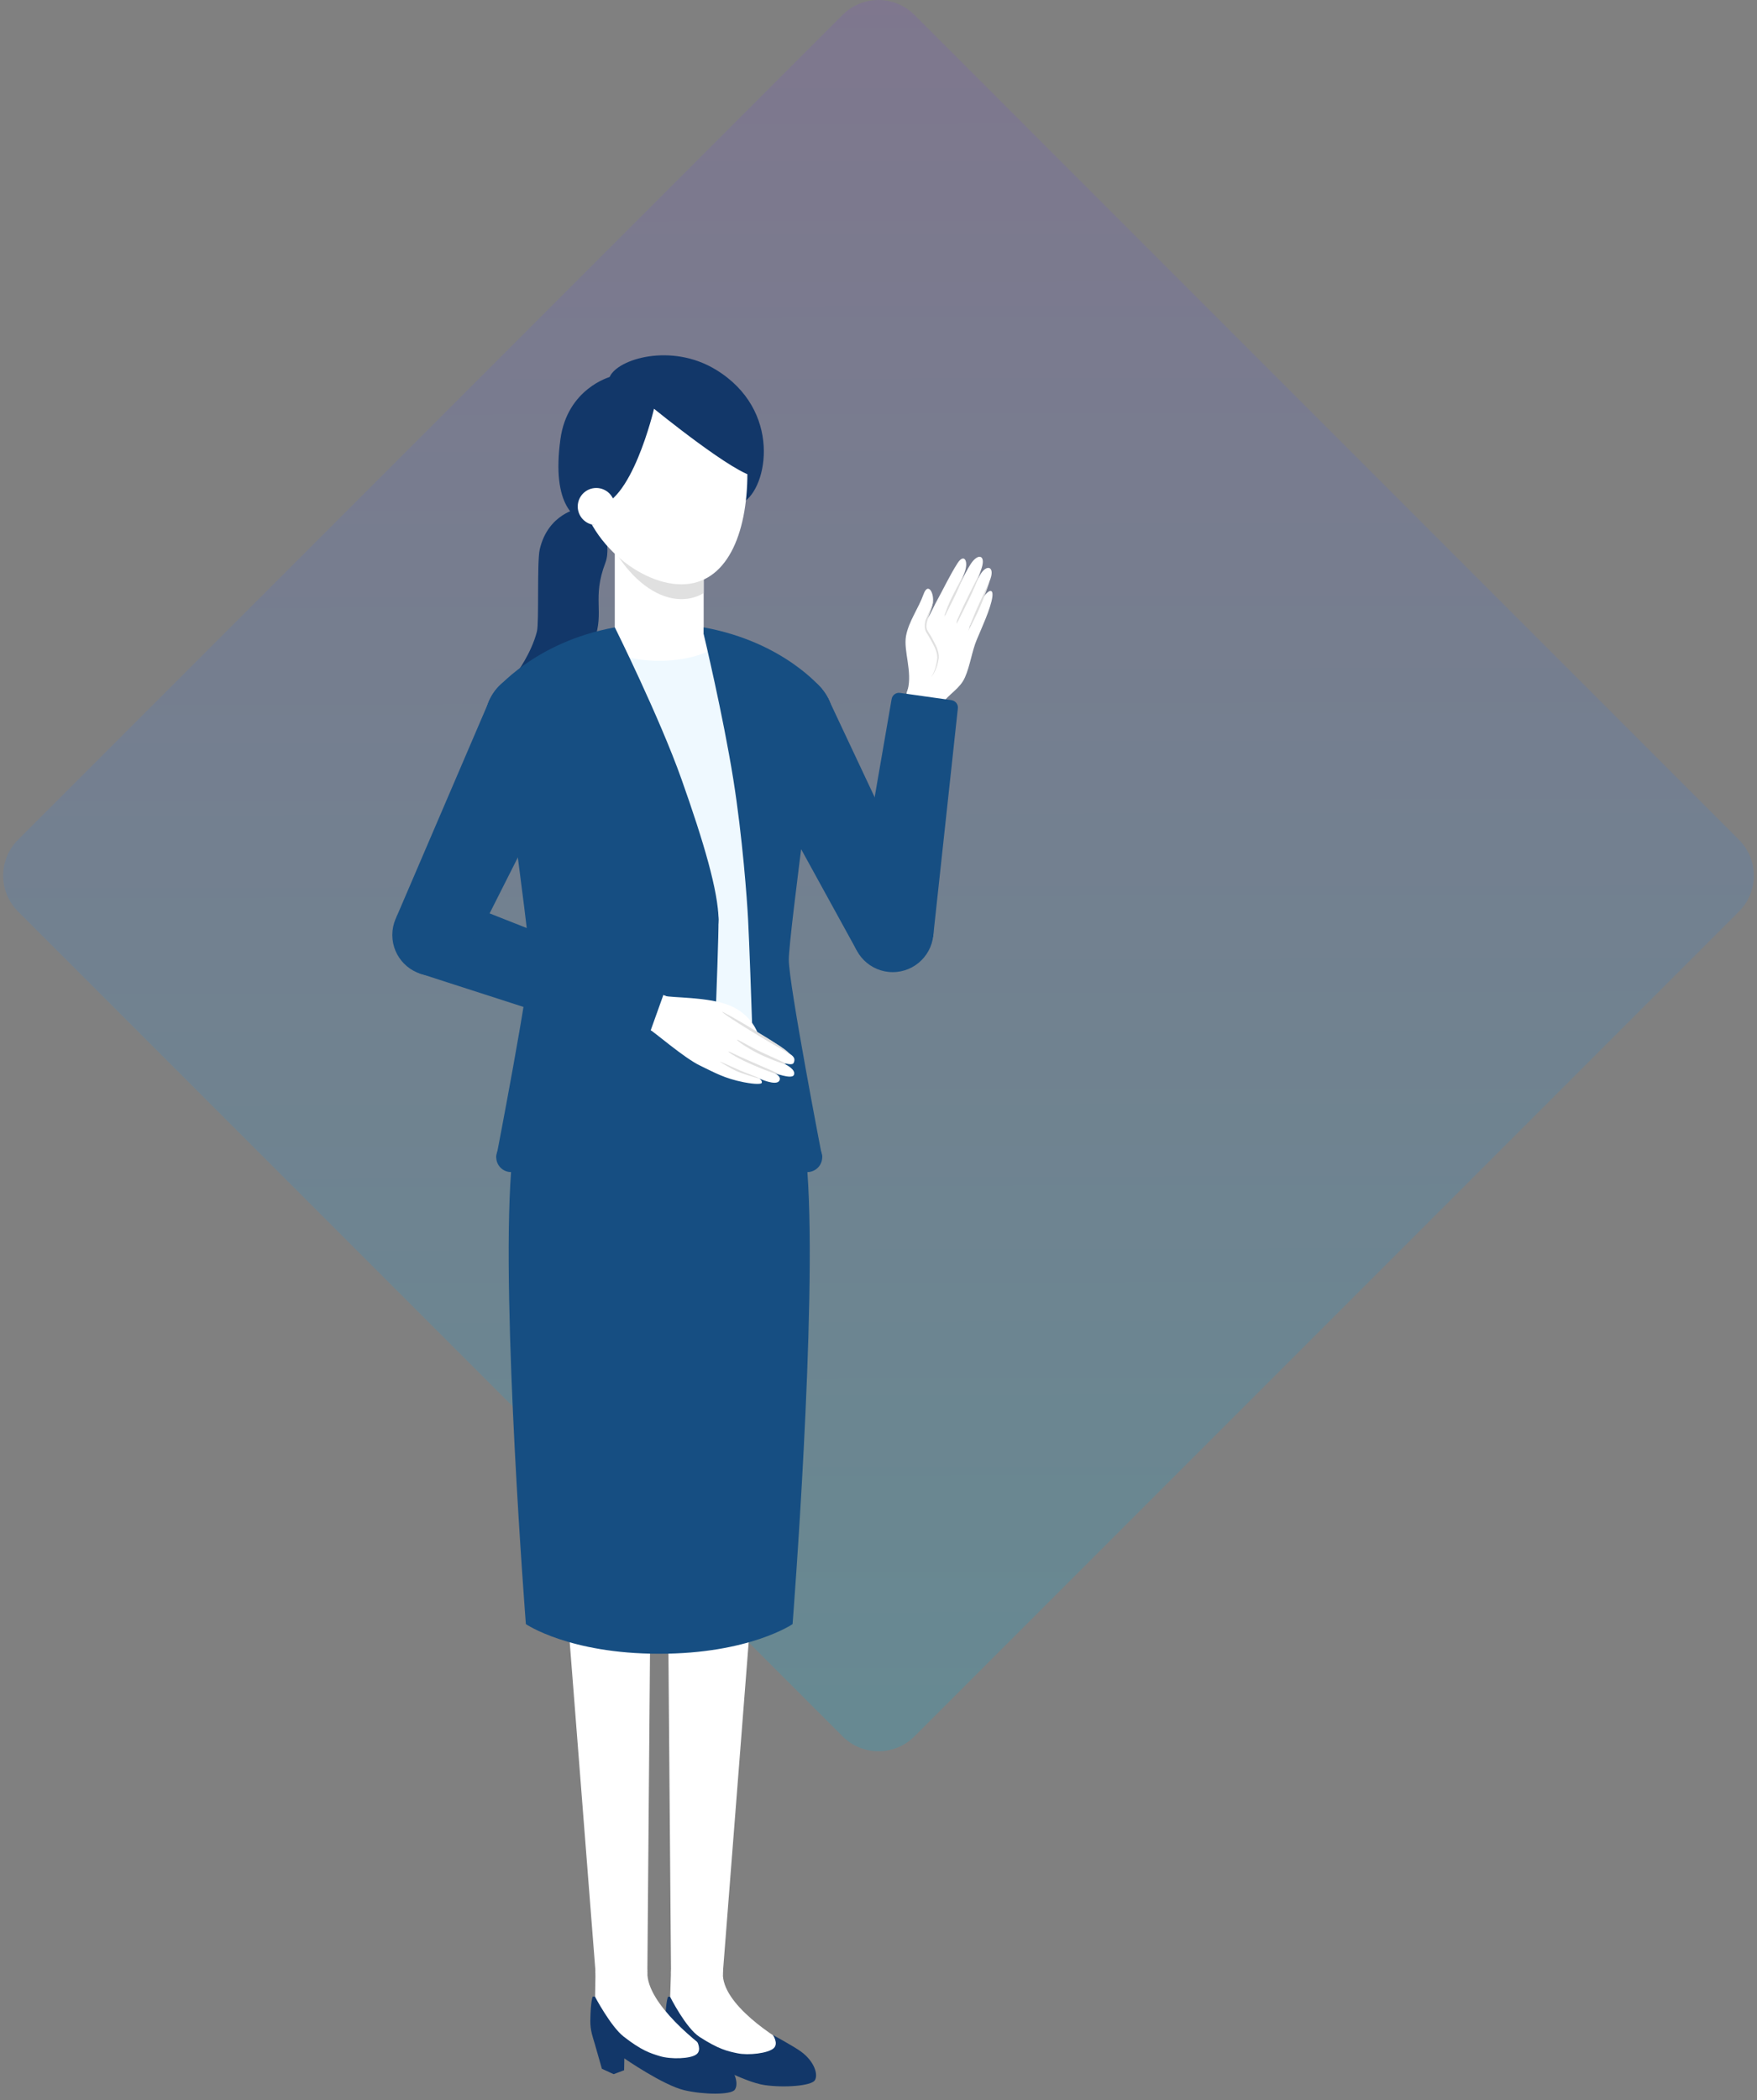 <svg width="277" height="331" viewBox="0 0 277 331" fill="none" xmlns="http://www.w3.org/2000/svg">
<rect x="0" y="0" width="277" height="331" fill="#808080" stroke="none"/>
<path d="M132.841 2.344C135.966 -0.781 141.032 -0.781 144.156 2.344L274.156 132.344C277.281 135.468 277.281 140.534 274.156 143.659L144.159 273.656C141.034 276.781 135.968 276.781 132.844 273.656L2.844 143.656C-0.281 140.532 -0.281 135.466 2.844 132.341L132.841 2.344Z" fill="url(#paint0_linear_87_47798)" fill-opacity="0.2"/>
<g clip-path="url(#clip0_87_47798)">
<g clip-path="url(#clip1_87_47798)">
<path d="M94.143 81.041C94.143 81.041 96.631 85.561 95.439 88.702C93.302 94.32 95.323 96.294 93.711 100.86C91.317 107.623 81.412 106.116 81.412 106.116C81.412 106.116 83.76 103.009 84.648 99.529C85.01 98.104 84.636 88.597 85.091 86.588C86.4 80.912 91.235 80.141 91.235 80.141L94.143 81.052V81.041Z" fill="#123769"/>
<path d="M96.152 59.34C97.437 56.561 105.811 54.015 112.807 58.231C123.365 64.608 121.041 76.953 117.14 79.183C115.002 80.41 94.4 63.148 96.152 59.34Z" fill="#123769"/>
<path d="M103.93 57.051C112.316 57.051 119.113 63.323 119.113 71.067C119.113 78.81 112.316 85.082 103.93 85.082" fill="#123769"/>
<path d="M110.938 114.63H96.923V79.592H110.938V114.63Z" fill="white"/>
<path d="M103.93 93.607C100.06 93.607 96.923 90.47 96.923 86.6C96.923 82.73 100.06 79.592 103.93 79.592C107.801 79.592 110.938 82.73 110.938 86.6C110.938 90.47 107.801 93.607 103.93 93.607Z" fill="white"/>
<path d="M103.93 107.623C100.06 107.623 96.923 104.485 96.923 100.615C96.923 96.745 100.06 93.607 103.93 93.607C107.801 93.607 110.938 96.745 110.938 100.615C110.938 104.485 107.801 107.623 103.93 107.623Z" fill="white"/>
<path d="M103.93 121.638C100.06 121.638 96.923 118.5 96.923 114.63C96.923 110.76 100.06 107.623 103.93 107.623C107.801 107.623 110.938 110.76 110.938 114.63C110.938 118.5 107.801 121.638 103.93 121.638Z" fill="white"/>
<path d="M103.93 82.746C99.415 82.746 95.755 79.085 95.755 74.57C95.755 70.055 99.415 66.395 103.93 66.395C108.446 66.395 112.106 70.055 112.106 74.57C112.106 79.085 108.446 82.746 103.93 82.746Z" fill="white"/>
<path d="M110.938 74.57C110.938 82.477 110.938 93.479 110.938 93.479C109.898 94.086 108.731 94.425 107.434 94.425C100.333 94.425 93.419 84.241 93.419 74.57C93.419 64.9 96.841 57.168 103.93 57.168C111.02 57.168 110.938 64.9 110.938 74.57Z" fill="#E0E0E0"/>
<path d="M117.829 74.57C117.829 84.241 114.535 92.089 107.434 92.089C100.333 92.089 91.083 84.241 91.083 74.57C91.083 64.9 96.841 57.168 103.93 57.168C111.02 57.168 117.829 64.9 117.829 74.57Z" fill="white"/>
<path d="M103.113 64.409C103.113 64.409 99.492 79.826 93.84 79.826H92.999C91.072 77.42 89.915 74.383 89.915 71.067C89.915 63.323 96.187 57.051 103.93 57.051C111.674 57.051 118.716 62.926 118.716 70.669C118.716 71.522 119.113 73.788 119.113 75.096C116.124 75.026 103.113 64.421 103.113 64.421V64.409Z" fill="#123769"/>
<path d="M96.152 59.411C96.152 59.411 89.436 61.244 88.35 69.233C86.925 79.709 90.686 82.162 93.291 82.664C97.764 83.517 96.152 59.411 96.152 59.411Z" fill="#123769"/>
<path d="M94.003 82.746C92.39 82.746 91.083 81.439 91.083 79.826C91.083 78.213 92.39 76.906 94.003 76.906C95.616 76.906 96.923 78.213 96.923 79.826C96.923 81.439 95.616 82.746 94.003 82.746Z" fill="white"/>
</g>
<path d="M119.242 243.324L105.238 242.833L103.93 179.683L124.941 180.419L119.242 243.324Z" fill="white"/>
<path d="M114.069 190.549C108.268 190.346 103.729 185.479 103.931 179.677C104.134 173.875 109.001 169.336 114.803 169.539C120.605 169.741 125.144 174.609 124.941 180.411C124.739 186.212 119.871 190.751 114.069 190.549Z" fill="white"/>
<path d="M109.875 314.871C107.618 314.871 105.788 313.041 105.788 310.783C105.788 308.526 107.618 306.696 109.875 306.696C112.133 306.696 113.963 308.526 113.963 310.783C113.963 313.041 112.133 314.871 109.875 314.871Z" fill="white"/>
<path d="M113.963 310.924L105.788 310.632L105.239 242.833L119.242 243.324L113.963 310.924Z" fill="white"/>
<path d="M112.235 250.086C108.364 250.086 105.227 246.949 105.227 243.079C105.227 239.208 108.364 236.071 112.235 236.071C116.105 236.071 119.242 239.208 119.242 243.079C119.242 246.949 116.105 250.086 112.235 250.086Z" fill="white"/>
<path d="M127.008 325.336C127.125 326.948 125.91 328.338 124.299 328.455C122.687 328.571 121.297 327.357 121.18 325.745C121.063 324.133 122.278 322.744 123.89 322.627C125.502 322.51 126.891 323.725 127.008 325.336Z" fill="white"/>
<path d="M122.991 328.245L108.683 322.93L109.583 318.948L124.1 325.547L122.991 328.245Z" fill="white"/>
<path d="M113.963 310.924L105.787 310.644L105.507 319.24L124.1 325.546L125.549 323.012C122.068 321.12 113.788 315.841 113.963 310.924Z" fill="white"/>
<path d="M109.583 323.036C107.326 323.036 105.495 321.205 105.495 318.948C105.495 316.69 107.326 314.86 109.583 314.86C111.841 314.86 113.671 316.69 113.671 318.948C113.671 321.205 111.841 323.036 109.583 323.036Z" fill="white"/>
<path d="M105.297 314.696H105.647C105.647 314.696 108.111 319.613 110.284 321.015C113.285 322.954 114.675 323.269 116.264 323.596C117.98 323.958 121.122 323.608 121.986 322.79C122.781 322.043 121.846 320.711 121.846 320.711C121.846 320.711 125.14 322.498 126.296 323.339C128.422 324.904 129.017 326.983 128.457 327.859C127.896 328.735 123.657 329.062 120.526 328.606C117.163 328.116 110.693 324.437 110.693 324.437L110.05 326.387L108.392 326.971L106.558 326.084C106.558 326.084 105.974 323.911 105.519 322.171C105.238 321.108 104.83 320.022 104.876 318.469C104.981 315.315 105.32 314.673 105.32 314.673L105.297 314.696Z" fill="#123769"/>
<path d="M102.622 242.834L88.606 243.324L82.907 180.419L103.918 179.684L102.622 242.834Z" fill="white"/>
<path d="M82.913 180.424C82.71 174.622 87.249 169.754 93.051 169.552C98.853 169.349 103.72 173.888 103.923 179.69C104.126 185.492 99.587 190.359 93.785 190.562C87.983 190.764 83.116 186.225 82.913 180.424Z" fill="white"/>
<path d="M97.985 314.871C95.728 314.871 93.898 313.041 93.898 310.784C93.898 308.526 95.728 306.696 97.985 306.696C100.243 306.696 102.073 308.526 102.073 310.784C102.073 313.041 100.243 314.871 97.985 314.871Z" fill="white"/>
<path d="M97.833 323.035C95.576 323.035 93.745 321.205 93.745 318.947C93.745 316.69 95.576 314.86 97.833 314.86C100.091 314.86 101.921 316.69 101.921 318.947C101.921 321.205 100.091 323.035 97.833 323.035Z" fill="white"/>
<path d="M111.72 329.704C110.107 329.704 108.8 328.397 108.8 326.784C108.8 325.172 110.107 323.864 111.72 323.864C113.333 323.864 114.64 325.172 114.64 326.784C114.64 328.397 113.333 329.704 111.72 329.704Z" fill="white"/>
<path d="M110.389 329.389L96.584 322.848L97.833 318.947L111.72 326.784L110.389 329.389Z" fill="white"/>
<path d="M102.061 310.854L93.886 310.713L93.745 318.889L111.708 326.796L113.378 324.402C110.085 322.206 101.979 315.782 102.061 310.865V310.854Z" fill="white"/>
<path d="M102.061 310.632L93.897 310.924L88.607 243.324L102.622 242.834L102.061 310.632Z" fill="white"/>
<path d="M95.614 250.086C91.744 250.086 88.607 246.949 88.607 243.079C88.607 239.209 91.744 236.071 95.614 236.071C99.484 236.071 102.622 239.209 102.622 243.079C102.622 246.949 99.484 250.086 95.614 250.086Z" fill="white"/>
<path d="M98.265 323.035C96.008 323.035 94.178 321.205 94.178 318.947C94.178 316.69 96.008 314.86 98.265 314.86C100.523 314.86 102.353 316.69 102.353 318.947C102.353 321.205 100.523 323.035 98.265 323.035Z" fill="white"/>
<path d="M93.442 314.661H93.793C93.793 314.661 96.28 319.368 98.312 320.956C101.127 323.152 102.494 323.584 104.047 324.051C105.717 324.565 108.882 324.495 109.817 323.748C110.681 323.07 109.863 321.669 109.863 321.669C109.863 321.669 112.993 323.736 114.068 324.67C116.053 326.411 116.462 328.536 115.831 329.354C115.201 330.171 110.938 330.136 107.866 329.412C104.549 328.63 98.429 324.402 98.429 324.402L98.394 326.27L96.747 326.889L94.89 326.037C94.89 326.037 94.271 323.876 93.781 322.148C93.477 321.097 93.045 320.01 93.068 318.457C93.115 315.304 93.442 314.661 93.442 314.661Z" fill="#123769"/>
<path d="M103.93 197.565C91.675 197.565 81.74 189.721 81.74 180.046C81.74 170.37 91.675 162.527 103.93 162.527C116.186 162.527 126.121 170.37 126.121 180.046C126.121 189.721 116.186 197.565 103.93 197.565Z" fill="white"/>
<path d="M103.93 127.489C89.095 127.489 77.068 121.214 77.068 113.474C77.068 105.733 89.095 99.459 103.93 99.459C118.766 99.459 130.793 105.733 130.793 113.474C130.793 121.214 118.766 127.489 103.93 127.489Z" fill="white"/>
<path d="M103.93 162.527C94.255 162.527 86.411 154.683 86.411 145.008C86.411 135.332 94.255 127.489 103.93 127.489C113.606 127.489 121.449 135.332 121.449 145.008C121.449 154.683 113.606 162.527 103.93 162.527Z" fill="#EFF9FF"/>
<path d="M103.93 134.497C94.255 134.497 86.411 126.653 86.411 116.978C86.411 107.302 94.255 99.459 103.93 99.459C113.606 99.459 121.449 107.302 121.449 116.978C121.449 126.653 113.606 134.497 103.93 134.497Z" fill="white"/>
<path d="M103.93 145.008C94.255 145.008 86.411 137.164 86.411 127.489C86.411 117.813 94.255 109.97 103.93 109.97C113.606 109.97 121.449 117.813 121.449 127.489C121.449 137.164 113.606 145.008 103.93 145.008Z" fill="#EFF9FF"/>
<path d="M103.93 180.046C94.255 180.046 86.411 172.202 86.411 162.527C86.411 152.851 94.255 145.008 103.93 145.008C113.606 145.008 121.449 152.851 121.449 162.527C121.449 172.202 113.606 180.046 103.93 180.046Z" fill="#EFF9FF"/>
<path d="M93.419 190.557C87.614 190.557 82.908 185.851 82.908 180.046C82.908 174.24 87.614 169.534 93.419 169.534C99.224 169.534 103.93 174.24 103.93 180.046C103.93 185.851 99.224 190.557 93.419 190.557Z" fill="white"/>
<path d="M114.442 190.557C108.636 190.557 103.93 185.851 103.93 180.046C103.93 174.24 108.636 169.534 114.442 169.534C120.247 169.534 124.953 174.24 124.953 180.046C124.953 185.851 120.247 190.557 114.442 190.557Z" fill="white"/>
<path d="M114.442 190.557C108.636 190.557 103.93 185.851 103.93 180.046C103.93 174.24 108.636 169.534 114.442 169.534C120.247 169.534 124.953 174.24 124.953 180.046C124.953 185.851 120.247 190.557 114.442 190.557Z" fill="white"/>
<path d="M123.785 120.481C119.915 120.481 116.778 117.344 116.778 113.474C116.778 109.604 119.915 106.466 123.785 106.466C127.655 106.466 130.793 109.604 130.793 113.474C130.793 117.344 127.655 120.481 123.785 120.481Z" fill="white"/>
<path d="M84.076 120.481C80.205 120.481 77.068 117.344 77.068 113.474C77.068 109.604 80.205 106.466 84.076 106.466C87.946 106.466 91.083 109.604 91.083 113.474C91.083 117.344 87.946 120.481 84.076 120.481Z" fill="white"/>
<path d="M93.699 100.522C94.774 102.589 98.943 104.142 103.93 104.142C108.917 104.142 113.087 102.601 114.161 100.522C123.925 102.624 130.793 107.634 130.793 113.486C130.793 121.229 118.763 127.501 103.93 127.501C89.098 127.501 77.068 121.229 77.068 113.486C77.068 107.634 83.935 102.624 93.699 100.522Z" fill="#EFF9FF"/>
<path d="M93.419 190.557C87.614 190.557 82.908 185.851 82.908 180.046C82.908 174.24 87.614 169.534 93.419 169.534C99.224 169.534 103.93 174.24 103.93 180.046C103.93 185.851 99.224 190.557 93.419 190.557Z" fill="white"/>
<path d="M127.289 184.717C126.121 168.95 121.449 162.527 121.449 162.527C121.449 162.527 118.132 164.863 103.93 164.863C89.728 164.863 86.411 162.527 86.411 162.527C86.411 162.527 81.739 168.95 80.572 184.717C78.995 206.009 82.907 255.961 82.907 255.961C82.907 255.961 89.728 260.633 103.93 260.633C118.132 260.633 124.953 255.961 124.953 255.961C124.953 255.961 128.865 206.009 127.289 184.717Z" fill="#164E82"/>
<path d="M113.274 145.008C113.309 149.609 112.106 177.71 112.106 177.71L105.098 184.717H80.572L78.236 182.382C78.236 182.382 83.503 155.145 83.503 151.245C83.503 147.344 78.025 108.895 78.025 108.895C78.025 108.895 84.169 101.187 96.934 98.875C96.934 98.875 103.965 113.007 107.446 122.817C110.949 132.698 113.25 140.488 113.285 145.008H113.274Z" fill="#164E82"/>
<path d="M80.572 184.717C79.282 184.717 78.236 183.672 78.236 182.381C78.236 181.091 79.282 180.046 80.572 180.046C81.862 180.046 82.908 181.091 82.908 182.381C82.908 183.672 81.862 184.717 80.572 184.717Z" fill="#164E82"/>
<path d="M84.076 121.065C79.883 121.065 76.484 117.666 76.484 113.474C76.484 109.281 79.883 105.882 84.076 105.882C88.268 105.882 91.667 109.281 91.667 113.474C91.667 117.666 88.268 121.065 84.076 121.065Z" fill="#164E82"/>
<path d="M106.266 152.015C102.396 152.015 99.259 148.878 99.259 145.008C99.259 141.138 102.396 138 106.266 138C110.136 138 113.274 141.138 113.274 145.008C113.274 148.878 110.136 152.015 106.266 152.015Z" fill="#164E82"/>
<path d="M105.098 184.717C101.228 184.717 98.091 181.58 98.091 177.71C98.091 173.84 101.228 170.702 105.098 170.702C108.969 170.702 112.106 173.84 112.106 177.71C112.106 181.58 108.969 184.717 105.098 184.717Z" fill="#164E82"/>
<path d="M136.585 148.897L144.912 144.658L130.021 110.297L117.536 116.662L136.585 148.897Z" fill="white"/>
<path d="M123.785 120.481C119.915 120.481 116.777 117.344 116.777 113.474C116.777 109.604 119.915 106.466 123.785 106.466C127.655 106.466 130.792 109.604 130.792 113.474C130.792 117.344 127.655 120.481 123.785 120.481Z" fill="white"/>
<g clip-path="url(#clip2_87_47798)">
<path d="M143.112 108.692C143.854 105.81 142.427 102.565 142.833 100.263C143.239 97.961 144.819 95.853 145.594 93.67C146.368 91.487 147.503 93.834 146.968 95.395C146.685 96.24 146.233 97.126 145.883 97.98C145.269 99.457 148.235 102.214 147.733 104.322C147.459 105.475 147.064 106.107 146.623 107.087C146.179 104.247 145.76 101.379 145.302 98.571C146.358 97.788 146.903 96.116 147.745 94.609C148.597 93.08 149.782 90.588 150.97 88.745C152.03 87.115 152.739 88.494 152.063 90.237C151.386 91.98 149.837 94.913 148.98 96.871C149.031 96.931 148.902 96.965 148.999 96.917C150.123 94.717 151.917 90.581 153.05 88.867C154.184 87.153 155.421 87.437 154.77 89.508C154.135 91.573 151.973 95.439 150.968 97.778C151.059 97.893 150.88 97.805 151.017 97.812C152.025 95.766 153.534 92.27 154.528 90.586C155.512 88.897 156.826 89.239 156.158 91.201C155.49 93.163 153.786 96.64 152.844 98.828C152.881 98.92 152.81 98.877 152.888 98.873C153.544 97.628 154.524 94.961 155.12 94.034C155.716 93.107 156.645 92.563 156.447 94.077C156.217 95.845 154.758 98.981 154.002 100.792C153.24 102.587 152.937 104.945 152.129 106.759C151.321 108.573 149.67 109.294 148.48 110.933L143.091 108.683L143.112 108.692Z" fill="white"/>
<path d="M146.945 107.134C145.46 106.504 143.746 107.197 143.116 108.681C142.486 110.166 143.179 111.88 144.663 112.51C146.148 113.14 147.862 112.447 148.492 110.963C149.122 109.479 148.429 107.765 146.945 107.134Z" fill="white"/>
<path d="M146.784 106.736C147.406 105.808 147.673 104.703 147.773 103.629C147.76 102.583 147.137 101.57 146.623 100.629L146.202 99.917C145.635 99.22 145.722 98.178 146.068 97.424C146.463 96.374 147.127 95.437 147.107 94.287C147.209 95.422 146.615 96.464 146.287 97.504C146.131 98.022 145.977 98.565 146.096 99.06C146.225 99.534 146.635 99.974 146.891 100.476C147.404 101.48 148.057 102.481 148.005 103.651C147.86 104.77 147.5 105.886 146.779 106.747L146.784 106.736Z" fill="#E0E0E0"/>
<path d="M152.619 99.507C153.481 96.878 154.809 94.168 155.998 91.666C155.147 94.388 153.975 96.999 152.619 99.507Z" fill="#E0E0E0"/>
<path d="M150.807 98.306C150.776 97.9 150.985 97.557 151.131 97.213C152.173 94.788 153.414 92.434 154.602 90.084C153.618 92.94 152.184 95.63 150.818 98.311L150.807 98.306Z" fill="#E0E0E0"/>
<path d="M148.868 97.255C149.495 94.73 151.044 92.456 152.131 90.075C151.324 92.575 150.073 94.924 148.868 97.255Z" fill="#E0E0E0"/>
</g>
<path d="M148.72 110.25L142.927 109.432L136.013 146.199L145.275 147.507L148.72 110.25Z" fill="white"/>
<path d="M145.812 112.75C144.199 112.75 142.892 111.442 142.892 109.83C142.892 108.217 144.199 106.91 145.812 106.91C147.424 106.91 148.732 108.217 148.732 109.83C148.732 111.442 147.424 112.75 145.812 112.75Z" fill="white"/>
<path d="M140.661 151.536C138.081 151.536 135.989 149.445 135.989 146.865C135.989 144.285 138.081 142.193 140.661 142.193C143.241 142.193 145.333 144.285 145.333 146.865C145.333 149.445 143.241 151.536 140.661 151.536Z" fill="white"/>
<path d="M135.02 149.691L146.466 143.863L130.547 110.028L117.011 116.919L135.02 149.691Z" fill="#164E82"/>
<path d="M116.449 115.451C115.363 111.401 117.767 107.239 121.817 106.153C125.866 105.068 130.029 107.472 131.114 111.522C132.199 115.571 129.796 119.734 125.746 120.819C121.696 121.904 117.534 119.501 116.449 115.451Z" fill="#164E82"/>
<path d="M150.016 110.344L141.888 109.199C141.257 109.106 140.673 109.55 140.568 110.18L134.39 145.896L147.108 147.682L151.009 111.652C151.091 111.021 150.647 110.437 150.016 110.355V110.344Z" fill="#164E82"/>
<path d="M140.743 153.207C137.195 153.207 134.319 150.331 134.319 146.783C134.319 143.235 137.195 140.359 140.743 140.359C144.29 140.359 147.166 143.235 147.166 146.783C147.166 150.331 144.29 153.207 140.743 153.207Z" fill="#164E82"/>
<path d="M117.945 145.008C118.331 152.576 119.113 177.71 119.113 177.71L126.121 184.717H127.289L129.625 182.381C129.625 182.381 124.357 155.145 124.357 151.244C124.357 147.344 129.625 108.627 129.625 108.627C129.625 108.627 123.703 101.187 110.938 98.874V99.937C110.938 99.937 113.986 112.656 115.609 122.817C117.058 131.904 117.782 141.796 117.945 145.008Z" fill="#164E82"/>
<path d="M124.953 182.381C124.953 183.666 126.004 184.717 127.289 184.717C128.573 184.717 129.625 183.666 129.625 182.381C129.625 181.097 128.573 180.046 127.289 180.046C126.004 180.046 124.953 181.097 124.953 182.381Z" fill="#164E82"/>
<path d="M116.193 113.474C116.193 117.666 119.592 121.065 123.785 121.065C127.978 121.065 131.376 117.666 131.376 113.474C131.376 109.281 127.978 105.882 123.785 105.882C119.592 105.882 116.193 109.281 116.193 113.474Z" fill="#164E82"/>
<path d="M126.121 170.702C122.255 170.702 119.113 173.844 119.113 177.71C119.113 181.576 122.255 184.717 126.121 184.717" fill="#164E82"/>
<path d="M72.513 149.329L64.045 145.37L77.722 110.519L90.417 116.441L72.513 149.329Z" fill="white"/>
<path d="M84.076 120.482C80.206 120.482 77.068 117.344 77.068 113.474C77.068 109.604 80.206 106.466 84.076 106.466C87.946 106.466 91.083 109.604 91.083 113.474C91.083 117.344 87.946 120.482 84.076 120.482Z" fill="white"/>
<g clip-path="url(#clip3_87_47798)">
<path d="M106.265 160.823C106.949 159.362 106.319 157.624 104.858 156.941C103.397 156.258 101.659 156.888 100.976 158.349C100.293 159.809 100.923 161.547 102.383 162.231C103.844 162.914 105.582 162.284 106.265 160.823Z" fill="white"/>
<path d="M104.858 156.941C105.567 157.273 111.857 157.056 115.214 158.536C118.57 160.016 119.464 162.845 119.464 162.845C119.464 162.845 121.823 163.949 124.193 165.857C124.636 166.206 125.596 166.578 125.109 167.536C124.796 168.151 122.239 167.057 122.239 167.057C122.239 167.057 125.723 168.21 125.153 169.427C124.807 170.167 121.919 169.036 121.919 169.036C121.919 169.036 123.324 169.589 122.857 170.338C122.331 171.188 119.702 169.971 119.702 169.971C119.702 169.971 120.261 170.349 120.076 170.688C120.012 170.825 119.247 170.944 117.273 170.562C114.2 169.963 112.619 169.017 110.365 167.937C107.836 166.728 103.029 162.532 102.384 162.231C102.278 162.181 104.858 156.941 104.858 156.941Z" fill="white"/>
<path d="M113.859 159.502C113.859 159.502 114.399 159.947 115.345 160.571C116.291 161.194 117.609 162.016 119.074 162.908C120.539 163.8 121.882 164.596 122.873 165.15C123.854 165.699 124.457 166.148 124.492 166.1C124.527 166.052 123.975 165.523 123.029 164.9C122.083 164.277 120.765 163.454 119.289 162.558C117.813 161.661 116.481 160.87 115.49 160.316C114.509 159.767 113.889 159.438 113.854 159.486L113.859 159.502Z" fill="#E0E0E0"/>
<path d="M123.88 167.657C123.934 167.541 122.159 166.814 120.022 165.814C118.954 165.315 118.02 164.775 117.337 164.416C116.654 164.058 116.255 163.807 116.204 163.861C116.158 163.904 116.602 164.279 117.246 164.722C117.851 165.082 118.691 165.63 119.765 166.145C121.923 167.155 123.821 167.81 123.875 167.668L123.88 167.657Z" fill="#E0E0E0"/>
<path d="M122.947 169.375C122.947 169.375 122.835 169.283 122.639 169.179C122.533 169.129 122.417 169.075 122.269 169.006C122.121 168.936 121.962 168.862 121.772 168.773C121.032 168.453 120.017 168.004 118.891 167.516C118.616 167.387 118.336 167.269 118.067 167.156C117.802 167.032 117.559 166.918 117.311 166.815C117.068 166.701 116.84 166.608 116.629 166.509C116.417 166.41 116.216 166.316 116.036 166.232C115.661 166.069 115.381 165.925 115.18 165.831C114.979 165.737 114.842 165.699 114.832 165.72C114.822 165.741 114.902 165.817 115.083 165.954C115.27 166.08 115.541 166.271 115.901 166.465C116.076 166.56 116.267 166.675 116.485 166.79C116.702 166.904 116.924 167.008 117.162 167.133C117.406 167.246 117.655 167.376 117.924 167.489C118.189 167.613 118.464 167.741 118.754 167.864C119.89 168.357 120.936 168.769 121.7 169.036C121.89 169.099 122.069 169.157 122.217 169.2C122.375 169.248 122.501 169.282 122.617 169.31C122.837 169.362 122.958 169.38 122.957 169.353L122.947 169.375Z" fill="#E0E0E0"/>
<path d="M119.765 169.975C119.8 169.901 117.442 169.043 116.586 168.668C115.507 168.19 113.582 167.289 113.525 167.327C113.469 167.365 115.443 168.52 116.204 168.851C116.965 169.181 119.731 170.049 119.765 169.975Z" fill="#E0E0E0"/>
</g>
<path d="M104.55 156.804L102.646 162.328L66.755 151.77L69.804 142.929L104.55 156.804Z" fill="white"/>
<path d="M68.274 152.027C65.694 152.027 63.602 149.936 63.602 147.355C63.602 144.775 65.694 142.684 68.274 142.684C70.854 142.684 72.946 144.775 72.946 147.355C72.946 149.936 70.854 152.027 68.274 152.027Z" fill="white"/>
<path d="M103.616 162.503C102.003 162.503 100.696 161.196 100.696 159.584C100.696 157.971 102.003 156.664 103.616 156.664C105.228 156.664 106.535 157.971 106.535 159.584C106.535 161.196 105.228 162.503 103.616 162.503Z" fill="white"/>
<path d="M74.101 150.065L62.457 144.634L77.196 110.274L90.954 116.686L74.101 150.065Z" fill="#164E82"/>
<path d="M82.367 120.87C78.282 119.927 75.735 115.851 76.678 111.766C77.621 107.68 81.697 105.133 85.783 106.076C89.868 107.02 92.415 111.096 91.472 115.181C90.529 119.266 86.452 121.814 82.367 120.87Z" fill="#164E82"/>
<path d="M104.841 156.08L102.073 163.812C101.863 164.408 101.197 164.735 100.601 164.524L66.112 153.394L70.445 141.294L104.164 154.585C104.759 154.807 105.063 155.473 104.853 156.068L104.841 156.08Z" fill="#164E82"/>
<path d="M68.273 153.779C64.725 153.779 61.849 150.903 61.849 147.356C61.849 143.808 64.725 140.932 68.273 140.932C71.821 140.932 74.697 143.808 74.697 147.356C74.697 150.903 71.821 153.779 68.273 153.779Z" fill="#164E82"/>
</g>
<defs>
<linearGradient id="paint0_linear_87_47798" x1="138.499" y1="-3.232" x2="138.994" y2="282.718" gradientUnits="userSpaceOnUse">
<stop stop-color="#7D55C7"/>
<stop offset="1" stop-color="#00B3DC"/>
</linearGradient>
<clipPath id="clip0_87_47798">
<rect width="95.77" height="274.463" fill="white" transform="matrix(-1 0 0 1 156.499 56)"/>
</clipPath>
<clipPath id="clip1_87_47798">
<rect width="39.02" height="65.638" fill="white" transform="matrix(-1 0 0 1 120.421 56)"/>
</clipPath>
<clipPath id="clip2_87_47798">
<rect width="11.329" height="26.64" fill="white" transform="translate(148.942 114.326) rotate(-157)"/>
</clipPath>
<clipPath id="clip3_87_47798">
<rect width="10.605" height="26.594" fill="white" transform="translate(98.967 162.644) rotate(-64.93)"/>
</clipPath>
</defs>
</svg>
